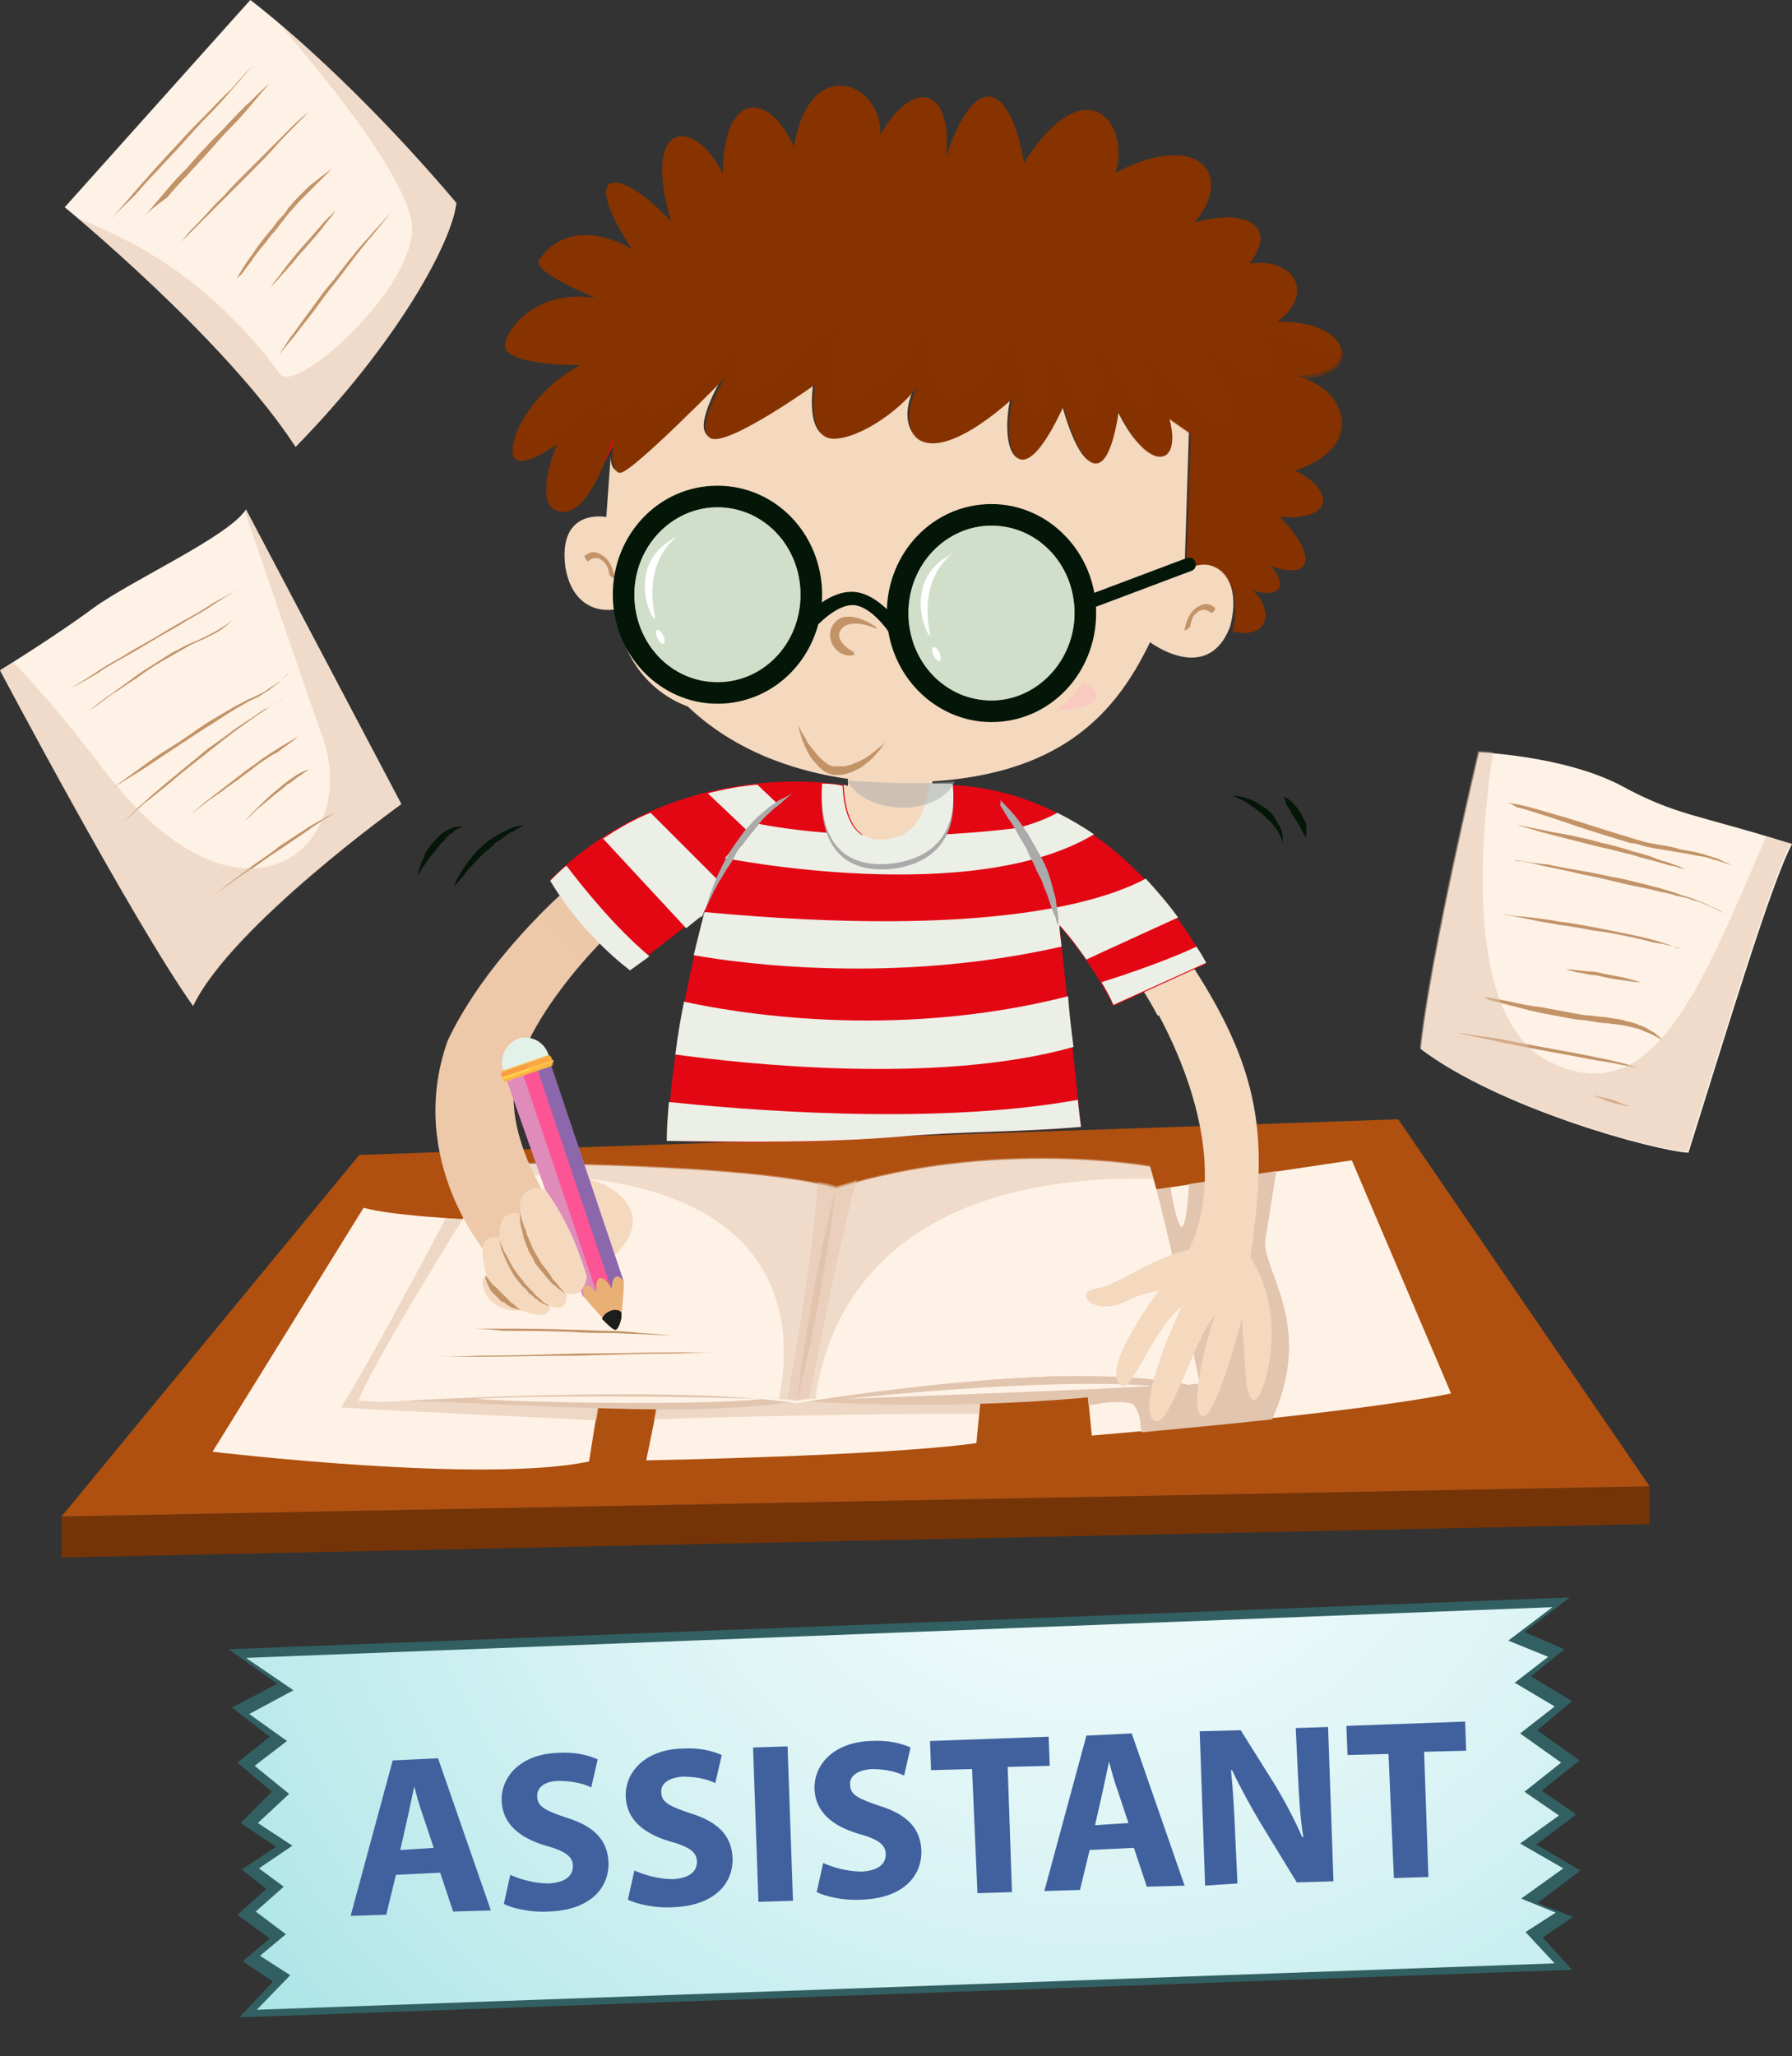 <svg xmlns="http://www.w3.org/2000/svg" viewBox="0 0 166.1 190.5"><rect x="0" y="0" width="166.1" height="190.5" fill="#333333" stroke="none"/><path fill="#753407" d="M5.7 144.3l147.2-3.1v-3.5L5.7 140.5z"/><path fill="#AF5010" d="M33.3 107L5.7 140.5l147.2-2.8-23.3-34z"/><path opacity=".5" fill="#AF5010" d="M104.1 135.2s24-2 33.3-3.9l-9.2-21.6-18.1 2.7c-.4-1.4-.6-2.1-.6-2.2s-14.4-2.6-29.1 2c-.3-.1-.5-.1-.8-.2-.3-.1-.6-.1-.9-.2-9.2-1.9-29.6-1.9-29.6-1.9v.1c-.1.2-.3.5-.7 1.1-.6 1-1.5 2.4-2.6 4.1-3.8-.2-7.4-.5-9.2-1l-14 22.6s25.1 3 34.9.9c.3-1.8.6-3.5.8-5 1.9.1 3.7.1 5.5.1l-1 4.8s22.1-.4 30.6-1.6c.1-1.3.2-2.5.3-3.7 3.8-.1 7.2-.3 10-.6l.4 3.5z"/><path fill="#FEF2E6" d="M99.1 111.4l2.1 21.6s24-2 33.3-3.9l-9.2-21.6-26.2 3.9z"/><path fill="#E2C5AF" d="M117.3 114.7c.3-1.7.7-4.3 1-6.2l-8.1 1.2c-.1 2.2-.4 4.4-.8 3.9-.3-.5-.7-2.2-.9-3.6l-9.4 1.4 1.8 18.8c.8-.1 1.6-.3 2.5-.3.4 0 1.3 0 1.6.2.4.3.7 1.3.7 1.8 0 .3.1.5.1.8 3.1-.3 7.6-.7 12.1-1.2 4.1-8.9-1.1-13.9-.6-16.8z"/><path fill="#FEF2E6" d="M64.3 113.7l-4.4 21.6s22.1-.4 30.6-1.6c1.5-15.1 1.4-21.6 1.4-21.6l-27.6 1.6z"/><path fill="#E2C5AF" d="M90.7 131c1.2-13.2 1.1-18.9 1.1-18.9l-27.6 1.6-3.6 17.8c4.8-.2 23.2-.6 30.1-.5z" opacity=".6"/><path fill="#FEF2E6" d="M33.7 111.9l-14 22.6s25.1 3 34.9.9c2.7-16.6 3.2-22 3.2-22s-19-.1-24.1-1.5z"/><path fill="#E2C5AF" d="M41.3 112.9c-2.3 4.4-8.2 15.3-9.7 17.5 6.2.4 18.4.9 23.7 1.2 2.2-13.5 2.6-18.1 2.6-18.1s-9.3-.2-16.6-.6z" opacity=".6"/><path fill="#E2C5AF" d="M73.9 129.8c19.6 1.1 31.6-.8 36.3-1.5-8.8-1.8-23.7-.3-36.3 1.5zm-38.6-.1c15.2.4 28.5 1.7 38.6.1-10.1-1.5-29.8-.7-38.6-.1z"/><path fill="#FEF2E6" d="M110.2 128.3c.4-.1.7-.1 1-.1-3.1-15.4-4.6-20.1-4.6-20.1s-14.4-2.6-29.1 2c-7.9-2.3-31.4-2.3-31.4-2.3s-11.1 17.5-12.9 22c.7 0 1.3 0 2 .1 8.8-.5 28.6-1.4 38.6.1 12.7-2 27.6-3.5 36.4-1.7z"/><path fill="#E2C5AF" d="M106.9 109.2l-.3-1.2s-14.4-2.6-29.1 2c-7.9-2.3-31.4-2.3-31.4-2.3s-.3.4-.7 1.2c28.5-1 28.1 14.4 26.8 20.7.6.1 1.2.1 1.7.2.5-.1 1.1-.2 1.7-.2.8-6.4 5.4-20.9 31.3-20.4z" opacity=".5"/><path fill="#E2C5AF" d="M77.5 109.9s0 .3-.1.9c-.1.5-.2 1.3-.3 2.3-.1.9-.3 2-.5 3.2l-.6 3.6c-.2 1.2-.5 2.5-.7 3.6-.2 1.2-.5 2.2-.7 3.2-.2.9-.4 1.7-.5 2.2-.1.5-.2.8-.2.8s0-.3.1-.9c.1-.5.2-1.3.3-2.3.1-.9.3-2 .5-3.2l.6-3.6c.2-1.2.5-2.5.7-3.6.2-1.2.5-2.2.7-3.2.2-.9.4-1.7.5-2.2.2-.4.2-.8.2-.8z"/><path fill="#C39368" d="M43.8 123.1h2.9c1.7 0 4 0 6.3.1 1.1 0 2.3.1 3.4.1s2.1.1 2.9.2c1.7.1 2.9.2 2.9.2s-1.1 0-2.9-.1c-.9 0-1.9-.1-2.9-.1-1.1 0-2.2 0-3.4-.1-2.3-.1-4.6-.1-6.3-.1-1.7-.2-2.9-.2-2.9-.2zm-3.3 2.6s1.6 0 4.1-.1c2.5 0 5.7-.1 9-.2 3.3 0 6.6-.1 9-.1h4.1s-1.6 0-4.1.1c-2.5 0-5.7.1-9 .2-3.3 0-6.6.1-9 .1h-4.1z"/><path fill="#E2C5AF" d="M77.5 109.9c-.5-.2-1.1-.3-1.7-.4-.3 5.5-2 15.6-2.8 20.1.3 0 .6.1.9.1.4-.1.7-.1 1.1-.2.9-4.5 2.9-14.8 4.4-20.2-.6.3-1.2.4-1.9.6z" opacity=".5"/><path fill="#FEF2E6" d="M78.5 129.6s18.1-2 28.3-1.2c-3.9.3-28.3 1.2-28.3 1.2zm-7.6 0s-17.7-.5-26.8 0c5.3.4 21.6.6 26.8 0z"/><path fill="#F4D9BF" d="M105.6 91s9.7 14.1 4.6 24.8c-3.7.8-6.5 3.3-8.7 3.6-2.1.3 0 2.9 3.4.9 1.5-.6 2.5-.7 2.5-.7s-5.7 7.5-3.4 8.8c1 .4 3-5.4 5.5-7.3-3.1 6.7-3.6 10.4-2.3 10.6 1.3.2 3.8-8.3 5.4-9.8-1.7 5.1-2.1 9.2-1.1 9.3 1.1.1 3-6.8 3.6-9 .4 4 .2 7.3 1.1 7.5.9.2 3.4-7.6-.3-13.2 1.4-10.1 1.6-16.4-5.5-27.2-2.8 1.1-4.8 1.7-4.8 1.7z"/><path fill="#F4D9BF" d="M112 92.1c-.5-.9-1.1-1.8-1.7-2.7-2.7 1.1-4.8 1.7-4.8 1.7s.8 1.1 1.8 3c1.6-.7 3.2-1.4 4.7-2z"/><path fill="#EDC8A9" d="M55.9 87.1s-6.1 6-7.9 11.8c-1.8 5.8 3.1 12.7 3.1 12.7l-5.8 4.8s-7.8-8.8-3.8-20c3.6-7.6 10.8-13.8 10.8-13.8l3.6 4.5z"/><path opacity=".5" fill="#EDC8A9" d="M54.1 89c1-1.2 1.8-1.9 1.8-1.9l-3.6-4.5s-1 .8-2.4 2.3c1.4 1.3 2.8 2.7 4.2 4.1z"/><path fill="#F4D9BF" d="M58.5 112.2c-.8-2.3-6.1-5-7.1-.7 0 0-.4-.6-.9-1 1.1 1.5 2.7 4.2 3.8 8v-.9c2.2-.2 5.1-3.1 4.2-5.4z"/><path fill="#E08CBB" d="M57.8 118.7l-6.9-20.5-4.1 1.4 7.2 20.5 1.3.4 1.6-.5z"/><path fill="#8C67AC" d="M56.3 120.2l.6-.2.9-1.3-6.9-20.5-1.8.7z"/><path fill="#FC5495" d="M48.34 99.105l1.327-.447 7.187 21.321-1.327.447z"/><path fill="#E8B075" d="M57.1 118.3c-.4.1-.4 1.1-.4 1.1s-.6-1.1-1.1-1c-.5.2-.3 1.4-.3 1.4s-.6-.8-1-.7c-.3.1-.2.7-.2 1 .2.3 1.2 1.4 1.9 2.2.3.3.9.9 1.1.8.2-.1.4-.6.5-1.1.1-1.2.3-3.1.2-3.3 0 0-.4-.6-.7-.4z"/><path fill="#E3F2E9" d="M50.9 98.4c0-.2-.1-.4-.2-.7-.4-1.1-1.6-1.7-2.7-1.4-1.1.4-1.7 1.6-1.4 2.7.1.2.2.5.3.6l4-1.2z"/><path fill="#E3F2E9" d="M46.9 99.7c-.1-.2-.2-.5-.2-.8-.1-.5-.1-1.1.4-1.5.4-.3.9-.5 1.3-.1.2.2.3.5.5.8.1.3.2.5.3.8l1.8-.6c0-.2-.1-.4-.2-.7-.4-1.1-1.6-1.7-2.7-1.4-1.1.4-1.7 1.6-1.4 2.7 0 .4.1.7.2.8z"/><path fill="#FCB445" d="M46.5 99.8c-.1-.3-.1-.5.1-.6l4.1-1.4c.3-.1.4.1.4.4.1.3.1.5-.1.6l-4.1 1.4c-.2.1-.3-.1-.4-.4z"/><path fill="#F99D43" d="M51.2 98.2c-.1-.2-.2-.4-.4-.3l-4.1 1.4c-.3.1-.2.3-.1.5l4.6-1.6z"/><path fill="#FFD747" d="M46.6 100l4.7-1.6v-.2l-4.7 1.6v.2z"/><path opacity=".5" fill="#FCB445" d="M49.2 99.4l1.9-.6c.3-.1.2-.3.1-.6s-.2-.5-.4-.4l-1.9.6.3 1z"/><path fill="#1D1D1B" d="M57.3 121.4c-.4-.1-.7 0-1 .2-.2.1-.4.3-.5.6l.2.2c.3.3.9.9 1.1.8.2-.1.4-.6.5-1.1v-.5c-.1-.1-.2-.2-.3-.2z"/><path fill="#F4D9BF" d="M49 110.3c-1.2.7-.7 2.2-.7 2.2s-2.1-.9-2 2.1c-1.3-.1-2.1.3-1.2 3.6-.9.2-.2 3.5 3.2 3.2 2.2.8 2.6.4 2.7-.4 1.8.7 1.5-1.2 1.5-1.2 1.1.4 1.7-.4 1.9-1.5-1.1-3.8-2.7-6.5-3.8-8-.5-.2-1.1-.4-1.6 0z"/><path d="M48.2 112.3s0 .1.1.4c0 .2.2.6.3 1 .1.2.2.4.2.6.1.2.2.4.3.7.1.2.2.5.3.7.1.2.3.5.4.7.1.2.3.5.4.7.2.2.3.4.5.6.1.2.3.4.4.6.1.2.3.4.4.5.5.6.9 1.1.9 1.1s-.4-.3-1.1-.9c-.2-.1-.3-.3-.5-.5s-.3-.4-.5-.6c-.2-.2-.3-.4-.5-.6-.2-.2-.3-.5-.4-.7-.1-.2-.3-.5-.4-.7-.1-.3-.2-.5-.3-.8-.1-.2-.2-.5-.2-.7-.1-.2-.1-.5-.2-.7-.1-.4-.1-.8-.1-1v-.4zm-2 2.4s.2.5.5 1.2c.2.3.4.7.6 1.1.2.4.5.8.8 1.2.3.4.6.8.9 1.1l.5.5c.1.2.3.3.4.4.3.3.5.5.7.6.2.1.3.2.3.2s-.1 0-.3-.1c-.2-.1-.5-.2-.8-.5-.2-.1-.3-.2-.5-.4-.2-.1-.4-.3-.5-.5-.2-.2-.4-.3-.5-.5-.2-.2-.3-.4-.5-.6-.6-.9-1-1.8-1.3-2.6-.1-.4-.2-.7-.2-.9-.1-.1-.1-.2-.1-.2zm-1.2 3.4s0 .1.1.2.2.2.3.4c.2.2.3.4.5.5l.6.6.3.3.3.3.3.3c.1.1.2.1.3.2.3.3.6.5.6.5s-.3-.1-.7-.2c-.2-.1-.5-.2-.7-.4-.1-.1-.2-.2-.4-.2l-.3-.3-.3-.3-.3-.3c-.2-.2-.3-.5-.4-.7-.1-.2-.1-.4-.2-.5v-.4z" fill="#C39368"/><path fill="#E30613" d="M61.9 105.7c7.2.2 14.5.2 21.6-.4 5.6-.5 11.2-.4 16.7-.9-.5-4.7-1.7-15.9-2-18.6 3.3 3.7 5 7.4 5 7.4l8.6-3.9s-8.3-17-25.4-16.6V72h-7.8v.8S63.1 69.6 51 81.5c3.1 5.2 7.4 8.3 7.4 8.3l7-5.4c0 .1-3.3 11.5-3.5 21.3z"/><g fill="#ECEFE6"><path d="M64.9 85.1c.1-.2.3-.3.4-.5l-.3.2-.1.3zm2.3-5.6s22.9 4.6 34.2-2.2c-1-.7-2.2-1.4-3.4-2-.7.4-1.8.9-3.6 1.4-14.4 1.8-24.2-.4-24.2-.4l1.9-1.8-1.9-1.8c-1.4.1-3 .4-4.6.8l3.7 3.5-2.1 2.5zm-14.7.7c-.5.4-1 .9-1.5 1.4 3.1 5.2 7.4 8.3 7.4 8.3l1.8-1.3c-3.2-2.7-6.1-6.3-7.7-8.4z"/><path d="M66.6 81.6l-6.3-6.3c-1.5.6-2.9 1.4-4.4 2.4l7.7 8.3 1.5-1.2 1.5-3.2zm35.5 9.4c.8 1.3 1.1 2.1 1.1 2.1l8.6-3.9s-.3-.6-.9-1.5c-2.7 1.3-6.9 2.7-8.8 3.3zm4.1-9.6c-3.7 2-14.2 5.6-40.9 3.1 0 0-.4 1.5-1 4 4.5.8 18.7 2.7 34.1-.8-.1-.8-.2-1.5-.2-2 1 1.1 1.8 2.2 2.5 3.2 1.9-.9 5.9-2.7 8.5-3.9-.8-1.1-1.8-2.3-3-3.6zm-22.7 23.9c5.6-.5 11.2-.4 16.7-.9-.1-.7-.2-1.5-.3-2.5-13.9 2.5-32.1.8-37.9.2-.1 1.2-.2 2.4-.2 3.6 7.3.1 14.6.2 21.7-.4zM63.4 92.8c-.3 1.5-.6 3.2-.8 4.9 5.9.8 24.1 2.9 36.9-.7-.2-1.6-.4-3.2-.5-4.7-16.5 4.2-31.5 1.4-35.6.5z"/></g><path fill="#F4D9BF" d="M81.6 77.8c3.6 0 4.5-3 4.7-5.9l-7.7.1v.8s-.1 0-.4-.1c.1 2.3.7 5.1 3.4 5.1z"/><path fill="#A9AAA9" d="M82.7 80.5c4.7-.6 6-3.8 5.6-7.4h-1.9v-.7h-.2c-.2 2.8-1 5.9-4.7 5.9-2.7 0-3.3-2.8-3.4-5-.4-.1-1.1-.2-1.9-.2-.2 2.9.3 8 6.5 7.4z"/><path fill="#ECEFE6" d="M82.7 80c4.7-.6 6-3.8 5.6-7.4h-1.9v-.7h-.2c-.2 2.8-1 5.9-4.7 5.9-2.7 0-3.3-2.8-3.4-5-.4-.1-1.1-.2-1.9-.2-.2 2.9.3 8.1 6.5 7.4z"/><path d="M92.7 74.1s.6.6 1.4 1.5c.4.5.8 1.1 1.2 1.7l1.2 2.1c.4.7.7 1.5.9 2.2.1.4.2.7.3 1.1.1.3.2.7.2 1 .1.6.2 1.1.2 1.5v.6s-.1-.2-.2-.5c0-.2-.1-.4-.2-.6-.1-.2-.2-.5-.3-.8l-.3-.9c-.1-.3-.3-.7-.4-1-.1-.4-.3-.7-.5-1.1-.2-.4-.3-.7-.5-1.1-.2-.4-.4-.7-.5-1.1-.2-.3-.4-.7-.6-1-.4-.7-.7-1.3-1.1-1.8-.3-.5-.6-1-.8-1.3.1-.4 0-.5 0-.5zM65.4 84.5s.1-.9.6-2.1c.2-.6.5-1.3.9-2.1.2-.4.4-.8.6-1.1.2-.4.5-.8.7-1.1.3-.4.5-.7.8-1.1.3-.3.6-.7.9-1l.4-.4c.2-.1.3-.3.5-.4.3-.3.6-.5.9-.7.3-.2.5-.4.8-.5l.6-.3c.3-.2.5-.3.5-.3s-.2.1-.5.4c-.2.1-.3.3-.5.4-.2.2-.4.4-.7.6-.3.2-.5.5-.8.7-.3.3-.5.5-.8.9-.1.2-.3.3-.4.5-.1.2-.3.3-.4.5-.3.3-.5.7-.8 1-.3.3-.5.7-.7 1.1-.2.4-.4.7-.7 1.1-.2.4-.4.7-.6 1-.2.3-.3.6-.5.9-.3.6-.5 1.1-.7 1.4-.1.4-.1.6-.1.6z" fill="#A9AAA9"/><path d="M42.1 82.2s.1-.6.6-1.3c.2-.4.5-.8.8-1.2.3-.4.7-.9 1.1-1.2.4-.4.9-.8 1.3-1 .2-.1.5-.3.7-.4l.6-.3c.4-.2.7-.2 1-.3.2 0 .4-.1.4-.1s-.1.1-.3.2c-.1.1-.2.1-.4.2-.1.1-.3.2-.5.3-.2.1-.4.2-.6.4-.2.1-.4.3-.6.4-.2.1-.4.3-.6.5-.2.2-.4.4-.6.5L43.9 80c-.3.4-.7.7-.9 1.1-.6.6-.9 1.1-.9 1.1zm-3.4-1.1s.1-.4.3-1c.1-.3.3-.6.4-1 .2-.3.4-.7.7-1 .3-.3.5-.6.9-.9.1-.1.3-.2.5-.3.2-.1.3-.2.5-.2.1-.1.3-.1.4-.1h.6s-.1 0-.3.1c-.1 0-.2.1-.3.1-.1.1-.2.1-.3.2-.1.1-.2.2-.4.3-.1.1-.3.2-.4.4-.1.1-.2.3-.4.4-.1.1-.2.3-.4.5-.2.3-.5.6-.7.9-.2.3-.4.6-.6.8-.2.5-.5.8-.5.8zm75.6-7.4s.4 0 1.1.2c.3.1.7.2 1 .4.4.2.7.5 1.1.7.3.3.6.6.8 1 .1.2.2.4.3.5.1.2.1.3.2.5.1.3.1.6.1.8v.3s0-.1-.1-.3c0-.1-.1-.2-.1-.3-.1-.1-.1-.2-.2-.4-.1-.1-.2-.3-.3-.4-.1-.1-.2-.3-.3-.4-.1-.2-.3-.3-.4-.4l-.4-.4c-.6-.5-1.3-1-1.8-1.3-.7-.3-1-.5-1-.5zm4.7.1s.3.1.6.4c.2.1.4.3.5.5.2.2.3.4.5.7.1.3.3.5.4.8.1.3.1.5.1.7 0 .5-.1.7-.1.7s-.1-.3-.3-.6l-.3-.6c-.1-.1-.1-.2-.2-.3-.1-.1-.1-.2-.2-.3-.1-.2-.3-.4-.4-.7-.1-.2-.3-.4-.4-.6-.1-.5-.2-.7-.2-.7z" fill="#031608"/><path fill="#E30613" d="M56 42.9l.5-2.4h.2l.4.1v.1z"/><path fill="#F4D9BF" d="M109.8 52.6l.4-12.6-2-1.4c1.2 4.6-2 5-4.7-.7-1.2 7.4-3.4 5.7-5.1-.5-4.2 9.2-5.8 3.9-4.7-.7-8.8 7.8-11.1 2.9-8.7-1.3-1.8 2.6-6.2 5.4-8.3 5-2.1-.4-1.3-5-1.3-5s-8.1 5.8-9.7 5c-1.6-.8 1.4-5.7 1.4-5.7s-8.6 8.9-9.8 8.9c-.5 0-.7-.6-.7-1.3l-.4 5.6s-4.5-.9-3.8 4.6c.5 3.2 2.7 4.7 5.7 3.7 0 0 3 14.4 22.5 16.2 16.9.9 22.6-5.9 26-12.9 0 0 5.3 4 7.4-1.4 1.3-4.7-1.6-7.1-4.2-5.5z"/><path fill="#873300" d="M120 34.8c6.4.1 5.6-5.1-1.6-5 3.4-2.5 1.8-5.9-2.6-5.4 2.6-3.2.1-5.2-5.1-3.8 3.7-4.2.6-8.7-7.3-4.6 1.4-4.5-2.7-10-8.5-.9-1-6.5-4.2-9.5-7.2-.6.6-6.5-3.1-7.3-6.1-2 .2-4.9-6.6-7.6-8 1.1-2.4-5.3-6.6-5.1-6.6 2.5-2.6-5.3-7.6-5.1-4.8 4.4-4.9-5.2-8.7-5.1-3.6 2.6 0 0-5.4-3.5-8.6.9-1 1.1 5.2 3.6 5.2 3.6-5.3-.8-8.1 2.6-8.4 4.3-.3 1.8 6 2 7 1.9-5.1 2.8-6.8 7.5-6.1 8.6.8 1.1 4-1.3 4-1.3s-2.5 5.9.3 6.3c2.5.4 4.4-5.4 4.8-6.8.1-.2.1-.3.1-.3l-.1 2.2c.1.7.3 1.3.7 1.3 1.1 0 9.8-8.9 9.8-8.9s-3 4.8-1.4 5.7c1.6.8 9.7-5 9.7-5s-.8 4.5 1.3 5c2.1.4 6.4-2.3 8.3-5-2.4 4.2-.2 9.2 8.7 1.3-1.1 4.5.5 9.8 4.7.7 1.7 6.2 4 7.8 5.1.5 2.7 5.7 5.9 5.3 4.7.7l2 1.4-.4 12.6c2.6-1.6 5.4.8 4.3 5.7 3.3.8 3.8-2 1.8-3.8 3.3.9 2.9-1.1 1.6-2.3 4.5 1.6 4-1.5.9-4.5 5.6.3 4.7-2.8 1.4-4.3 6.2-2 5.4-7.5 0-8.8z"/><path fill="#C39368" d="M112.6 56.3c-.6-.5-1.1-.4-1.7 0-.7.5-.9 1.2-1.1 2-.1.3.4-.1.5-.2.1-.5.2-1 .6-1.3.4-.4.9-.4 1.4 0 0 .1.5-.4.3-.5zm-58.4-4.8c.6-.5 1.1-.4 1.7 0 .7.5.9 1.2 1.1 2 .1.3-.4-.1-.5-.2-.1-.5-.2-1-.6-1.3-.4-.4-.9-.4-1.4 0 0 .1-.4-.4-.3-.5z"/><ellipse transform="rotate(-1.057 90.742 60.795) scale(1)" fill="#673121" cx="90.8" cy="60.8" rx="1.2" ry="2.6"/><ellipse transform="rotate(-5.456 91.26 59.678) scale(1)" fill="#FFF" cx="91.3" cy="59.7" rx=".4" ry=".8"/><path fill="#673121" d="M65.5 59c0 1.4.6 2.6 1.2 2.5.6 0 1.2-1.2 1.1-2.6 0-1.4-.6-2.6-1.2-2.5-.6 0-1.1 1.2-1.1 2.6z"/><ellipse transform="matrix(.995 -.097 .097 .995 -5.276 6.76)" fill="#FFF" cx="67.2" cy="57.9" rx=".4" ry=".8"/><ellipse transform="rotate(-87.215 97.954 64.318) scale(1)" fill="#F9CBC0" cx="98" cy="64.3" rx="1.5" ry="3.7"/><ellipse transform="rotate(-87.206 63.093 62.55) scale(1)" fill="#F9CBC0" cx="63.1" cy="62.6" rx="1" ry="2.5"/><path fill="#873300" d="M63.3 52.8s-.1 0 0 0c-.3-.1-.4-.2-.3-.4 0-.1.5-1.9 1.9-2 1.4-.1 2.3 1.2 2.3 1.3.1.2.1.4-.1.5-.2.1-.4.1-.5-.1 0 0-.7-1.1-1.7-1-.9.1-1.3 1.5-1.3 1.5 0 .1-.2.2-.3.2zm28.7.9c-.1 0-.2-.1-.3-.2-.3-.5-.8-1.2-1.3-1.2s-1 .8-1.1 1.2c-.1.2-.3.2-.4.2-.2-.1-.2-.3-.2-.4.1-.2.7-1.6 1.8-1.6 1 0 1.8 1.4 1.8 1.6.1.2 0 .4-.1.4H92z"/><path fill="#C39368" d="M74 67.2l.2.4c.1.3.4.6.6 1.1.1.2.3.4.5.7.2.2.4.5.6.7.2.2.4.4.7.6.2.2.5.3.8.3h.9c.3-.1.6-.1.9-.3.6-.2 1.1-.5 1.5-.8.4-.3.7-.6 1-.8l.3-.3s-.3.6-1.1 1.4c-.2.2-.4.4-.7.6-.2.2-.5.4-.8.5-.3.2-.6.3-1 .4-.3.1-.8.1-1.1.1-.4-.1-.8-.2-1.1-.5-.3-.2-.5-.5-.8-.8-.4-.5-.7-1.1-.9-1.6-.4-1-.5-1.7-.5-1.7zm3.1-9.1c.8-1.7 3-.8 4.1 0 .1.1 0 .2-.1.1-.9-.4-2.6-.8-3.2.2-.5.8.6 1.7 1.2 2 .1.1.1.3 0 .3-1.5.3-2.6-1.4-2-2.6z"/><path fill="#F4D9BF" d="M111.2 52.8c-.1-.3-.5-.5-.8-.4l-8.6 3.2c-.9-4.7-4.8-8.2-9.6-8.2-5.2 0-9.4 4.2-9.7 9.6-.7-.6-1.6-1.3-2.5-1.4-1.3-.3-2.5.3-3.4.9v-.6c0-5.6-4.4-10.1-9.7-10.1-5.4 0-9.7 4.5-9.7 10.1S61.6 66 66.9 66c4.5 0 8.3-3.2 9.4-7.5 0 0 .1 0 .1-.1.5-.5 2.1-1.9 3.4-1.6 1.2.2 2.3 1.5 2.9 2.4.8 4.8 4.8 8.4 9.6 8.4 5.4 0 9.7-4.5 9.7-10.1V57l8.9-3.3c.2-.2.4-.6.3-.9z"/><path fill="#873300" d="M116.8 30.3s2.3 3.8.7 4.5c-1.7.7-5.9-2.8-5.9-2.8s4.3 6.8 2.3 7.4c-2 .7-8.1-6.8-8.1-6.8s2.1 5 .2 5.1c-1 .1-4.3-5.9-4.3-5.9s.8 6.8-.7 6.6c-1.5-.2-3.5-6.4-3.5-6.4s-.2 6.6-1.5 6.4c-1.3-.2-1.7-7.8-1.7-7.8s-3.8 6.8-6.4 6.3c-2.6-.5-1.3-6.9-1.3-6.9s-5.3 7.3-8.3 7.3c-3 0-.3-7.8-.3-7.8s-6.8 6.9-8.9 6.8c-2.1-.2 0-5.3 0-5.3-5.6 6.3-11.4 10.2-9.1 4.3-1.5 2.8-6.6 6.1-3.1.7-6.5 6.1-8.4 5.2-8.7 3.2-.7 1.5-.9 2.7-.6 3.2.8 1.1 4-1.3 4-1.3s-2.5 5.9.3 6.3c2.5.4 4.4-5.4 4.8-6.8.1-.2.1-.3.1-.3l-.1 2.2c.1.7.3 1.3.7 1.3 1.1 0 9.8-8.9 9.8-8.9s-3 4.8-1.4 5.7c1.6.8 9.7-5 9.7-5s-.8 4.5 1.3 5c2.1.4 6.4-2.3 8.3-5-2.4 4.2-.2 9.2 8.7 1.3-1.1 4.5.5 9.8 4.7.7 1.7 6.2 4 7.8 5.1.5 2.7 5.7 5.9 5.3 4.7.7l2 1.4-.4 12.6c2.6-1.6 5.4.8 4.3 5.7 3.3.8 3.8-2 1.8-3.8 3.3.9 2.9-1.1 1.6-2.3 4.5 1.6 4-1.5.9-4.5 5.6.3 4.7-2.8 1.4-4.3 6.4-1.8 5.6-7.2.2-8.5 3.3 0 4.7-1.3 4.3-2.7-3.7.1-7.6-2.1-7.6-2.1z" opacity=".5"/><path fill="#031608" d="M66.5 45c-5.4 0-9.7 4.5-9.7 10.1s4.4 10.1 9.7 10.1c5.4 0 9.7-4.5 9.7-10.1S71.9 45 66.5 45zm0 18.2c-4.3 0-7.7-3.6-7.7-8.1s3.5-8.1 7.7-8.1c4.3 0 7.7 3.6 7.7 8.1s-3.4 8.1-7.7 8.1z"/><ellipse opacity=".5" fill="#AEE7D7" cx="66.5" cy="55.1" rx="7.7" ry="8.1"/><path fill="#031608" d="M91.9 46.7c-5.4 0-9.7 4.5-9.7 10.1s4.4 10.1 9.7 10.1c5.4 0 9.7-4.5 9.7-10.1s-4.4-10.1-9.7-10.1zm0 18.2c-4.3 0-7.7-3.6-7.7-8.1s3.5-8.1 7.7-8.1c4.3 0 7.7 3.6 7.7 8.1 0 4.4-3.5 8.1-7.7 8.1z"/><ellipse opacity=".5" fill="#AEE7D7" cx="91.9" cy="56.8" rx="7.7" ry="8.1"/><path fill="#031608" d="M100.9 56.4c-.3 0-.5-.2-.6-.4-.1-.3 0-.7.4-.8l9.3-3.5c.3-.1.7 0 .8.4.1.3 0 .7-.4.8l-9.3 3.5h-.2zm-17.7 2.8c-.2 0-.5-.1-.6-.3-.4-.7-1.8-2.5-3.2-2.8-1.3-.3-2.9 1.1-3.4 1.6-.3.3-.7.3-1 .1-.3-.2-.3-.7-.1-.9.1-.1 2.3-2.5 4.7-2 2.3.5 4.1 3.3 4.2 3.5.2.3.1.7-.3.9-.1-.1-.2-.1-.3-.1z"/><g fill="#FFF"><path d="M62.8 49.7s-3.2 2-2.1 7.4c.2 1.4-3.3-4.8 2.1-7.4z"/><ellipse transform="rotate(-25.704 61.22 58.987)" cx="61.2" cy="59" rx=".3" ry=".7"/></g><g fill="#FFF"><path d="M88.3 51.3s-3.2 2-2.1 7.4c.3 1.4-3.2-4.8 2.1-7.4z"/><ellipse transform="rotate(-25.723 86.775 60.585)" cx="86.8" cy="60.6" rx=".3" ry=".7"/></g><path opacity=".5" fill="#A9AAA9" d="M78.5 72.3s5.6.5 10 .1c-1.4 3.2-8.1 3.3-10-.1z"/><path opacity=".4" fill="#30A3A9" d="M143 179.5l2.8-1.9-3.3-1.3 4-3-4.1-2.4 3.7-2.8-3.2-2.2 3.5-2.8-3.9-2.8 3.2-2.7-3.8-2.3 3.1-2.5-3.7-1.6 4.2-3.2-124.3 4.8 4.5 3.2-4.2 2.2 3.5 2.7-3 2.4 3.2 2.7-2.9 2.9 3.3 2.2-3.2 2.1 2.3 1.8-2.7 2.4 3 2.2-2.5 2.1 2.8 1.9-3.1 3.3 123.5-4.4z"/><radialGradient id="a" cx="-566.289" cy="34.516" r="68.993" gradientTransform="matrix(.044 1.227 -1.479 .053 178.034 829.514)" gradientUnits="userSpaceOnUse"><stop offset="0" stop-color="#f1fbfb"/><stop offset=".202" stop-color="#ebf9f9"/><stop offset=".478" stop-color="#d9f3f4"/><stop offset=".796" stop-color="#bceaec"/><stop offset="1" stop-color="#a6e3e6"/></radialGradient><path fill="url(#a)" d="M141.4 179l2.8-1.8-3.2-1.3 3.9-2.8-4-2.3 3.6-2.6-3.2-2.2 3.4-2.7-3.8-2.7 3.2-2.5-3.7-2.2 3.1-2.4-3.7-1.5 4.1-3.1-121.1 4.7 4.4 3-4.1 2.2 3.5 2.5-3 2.3 3.2 2.6-2.9 2.7 3.2 2.1-3.1 2.1 2.3 1.7-2.6 2.3 2.8 2.1-2.4 2 2.8 1.8-3.1 3.2 120.3-4.3z"/><path d="M36.7 173.7l-.9 3.7-3.3.1 3.9-14.4 4.2-.2 4.9 14.1-3.5.1-1.2-3.6-4.1.2zm3.5-2.5l-1-3c-.3-.8-.6-1.9-.8-2.7-.2.9-.4 1.9-.6 2.8l-.7 3.1 3.1-.2zm7.1 2.5c.9.4 2.2.8 3.6.8 1.5-.1 2.2-.7 2.2-1.6 0-.9-.7-1.4-2.5-1.9-2.4-.7-4-2-4.1-4.1-.1-2.4 1.9-4.4 5.2-4.5 1.6-.1 2.8.2 3.7.6l-.6 2.6c-.6-.3-1.6-.6-3-.6s-2.1.7-2 1.5c0 .9.9 1.3 2.7 1.9 2.6.8 3.8 2.1 3.9 4.1.1 2.4-1.7 4.5-5.6 4.6-1.6.1-3.3-.3-4.1-.7l.6-2.7zm11.5-.4c.9.4 2.2.8 3.6.8 1.5-.1 2.2-.7 2.2-1.6 0-.9-.7-1.4-2.5-1.9-2.4-.7-4-2-4.1-4.1-.1-2.4 1.9-4.4 5.2-4.5 1.6-.1 2.8.2 3.7.6l-.6 2.6c-.6-.3-1.6-.6-3-.6-1.4.1-2.1.7-2 1.5 0 .9.9 1.3 2.7 1.9 2.6.8 3.8 2.1 3.9 4.1.1 2.4-1.7 4.5-5.6 4.6-1.6.1-3.3-.3-4.1-.7l.6-2.7zM73 161.8l.5 14.3-3.2.1-.5-14.3 3.2-.1zm3.3 10.8c.9.4 2.2.8 3.6.8 1.5-.1 2.2-.7 2.2-1.6 0-.9-.7-1.4-2.5-1.9-2.4-.7-4-2-4.1-4.1-.1-2.4 1.9-4.4 5.2-4.5 1.6-.1 2.8.2 3.7.6l-.6 2.6c-.6-.3-1.6-.6-3-.6-1.4.1-2.1.7-2 1.5 0 .9.9 1.3 2.7 1.9 2.6.8 3.8 2.1 3.9 4.1.1 2.4-1.7 4.5-5.6 4.6-1.6.1-3.3-.3-4.1-.7l.6-2.7zm13.8-8.7l-3.8.1-.1-2.7 11-.4.1 2.7-3.9.1.4 11.6-3.2.1-.5-11.5zm10.9 7.5l-.9 3.7-3.3.1 3.9-14.4 4.2-.2 4.9 14.1-3.5.1-1.2-3.6-4.1.2zm3.6-2.5l-1-3c-.3-.8-.6-1.9-.8-2.7-.2.9-.4 1.9-.6 2.8l-.7 3.1 3.1-.2zm7.1 5.8l-.5-14.3 3.8-.1 3.2 5.1c.9 1.5 1.8 3.2 2.5 4.8h.1c-.3-1.9-.4-3.8-.5-5.9l-.2-4.2 3-.1.5 14.3-3.4.1-3.3-5.4c-.9-1.5-1.9-3.3-2.7-5h-.1c.2 1.9.3 3.9.4 6.2l.2 4.3-3 .2zm17-12.2l-3.8.1-.1-2.7 11-.4.1 2.7-3.9.1.4 11.6-3.2.1-.5-11.5z" fill="#40619E"/><path fill="#FEF2E6" d="M137.1 69.7s-4.5 18.9-5.4 27.5c7.3 5.5 21.6 9.4 24.8 9.6 3.5-11.1 7.6-24.8 9.6-28.6-8.9-2.8-10.7-2.6-16-5.5-5.3-2.7-13-3-13-3z"/><path d="M139.6 74.3s.3.1.9.2c.6.1 1.4.3 2.4.6s2.1.6 3.4 1c1.2.4 2.5.8 3.8 1.2l1 .3c.3.1.6.2 1 .3.6.2 1.3.3 1.9.4.6.1 1.2.2 1.8.4.6.1 1.1.2 1.6.3.2.1.5.1.7.2.2.1.4.1.6.2.4.1.7.2 1 .4.5.2.9.4.9.4l-.9-.3c-.3-.1-.6-.2-1-.3-.2-.1-.4-.1-.6-.2-.2 0-.5-.1-.7-.1-.5-.1-1-.2-1.6-.3l-1.8-.3c-.6-.1-1.3-.2-1.9-.4-.3-.1-.7-.2-1-.2l-1-.3c-1.3-.4-2.6-.8-3.8-1.2-1.2-.4-2.3-.8-3.3-1.1-1-.3-1.8-.6-2.4-.7-.6-.4-1-.5-1-.5zm.9 2.1l2.5.5c.8.2 1.6.3 2.6.5.9.2 1.9.4 2.9.7 1 .2 2 .5 2.9.8.9.2 1.8.5 2.5.8.4.1.7.2 1 .3.3.1.5.2.8.3l.6.3s-.2-.1-.7-.2c-.2-.1-.5-.2-.8-.2-.3-.1-.6-.2-1-.3-.7-.2-1.6-.4-2.5-.7-.9-.2-1.9-.5-2.9-.7-2-.5-4-1-5.5-1.4-1.4-.4-2.4-.7-2.4-.7zm-.2 3.3s.3 0 .9.1c.5.1 1.3.2 2.3.3.9.2 2 .4 3.2.6 1.2.2 2.4.5 3.6.7 1.2.3 2.5.6 3.6.9.6.2 1.1.3 1.6.5s1 .3 1.5.5c.4.2.9.3 1.2.5.3.2.7.3.9.4.5.3.7.4.7.4s-.3-.1-.8-.4c-.2-.1-.6-.2-.9-.4-.4-.2-.8-.3-1.2-.4-.4-.2-.9-.3-1.5-.4-.5-.2-1.1-.3-1.6-.4-1.1-.3-2.4-.5-3.6-.8-1.2-.3-2.5-.6-3.6-.8-1.2-.3-2.2-.5-3.2-.7-.5-.1-.9-.2-1.3-.3-.4-.1-.7-.1-1-.2-.5 0-.8-.1-.8-.1zm-1 5s.3 0 .7.1c.5.1 1.1.1 1.9.2.8.1 1.7.2 2.7.4 1 .1 2 .3 3.1.5 1 .2 2.1.4 3 .6 1 .2 1.9.4 2.6.6.4.1.7.2 1 .3.3.1.6.2.8.3.4.2.7.2.7.2s-.3-.1-.7-.2c-.2-.1-.5-.1-.8-.2-.3-.1-.7-.1-1.1-.2L152 87c-.4-.1-.9-.2-1.4-.3-1-.2-2-.4-3-.5-1-.2-2.1-.4-3-.5-1-.2-1.9-.3-2.7-.5-1.6-.3-2.6-.5-2.6-.5zm5.8 5.1s.5 0 1.1.1c.3 0 .7.1 1.1.1.4 0 .9.1 1.3.2.9.2 1.8.3 2.4.5.7.2 1.1.3 1.1.3s-.5 0-1.1-.1c-.7-.1-1.6-.2-2.4-.4-.4-.1-.9-.2-1.3-.2-.4-.1-.8-.2-1.1-.2-.7-.2-1.1-.3-1.1-.3zm-7.8 2.5s1.1.2 2.7.5c.8.2 1.8.4 2.8.5.5.1 1 .2 1.6.3.5.1 1.1.2 1.6.3.5.1 1.1.2 1.6.2.5.1 1.1.1 1.6.2s1 .1 1.5.3c.5.1.9.2 1.3.4.4.1.7.3 1 .5.3.1.5.3.7.5.2.1.3.3.4.4.1.1.2.1.2.1s-.1 0-.2-.1-.3-.2-.5-.3c-.2-.1-.5-.3-.8-.4-.3-.1-.7-.3-1-.4-.4-.1-.8-.2-1.3-.3-.5-.1-1-.1-1.5-.2-.5 0-1-.1-1.6-.2-.5-.1-1.1-.1-1.6-.2-.6-.1-1.1-.2-1.6-.3-.5-.1-1.1-.2-1.6-.3-1-.2-1.9-.5-2.8-.7-.8-.2-1.5-.4-1.9-.5-.3-.3-.6-.3-.6-.3zm-2.1 3.4s.3 0 .8.1 1.2.2 2 .3c.8.1 1.8.3 2.8.5 1 .2 2.1.4 3.2.6 1.1.2 2.2.4 3.2.6 1 .2 2 .4 2.8.6.4.1.8.2 1.1.3.3.1.6.2.8.3.5.1.7.2.7.2s-.3-.1-.7-.2c-.2-.1-.5-.1-.8-.2-.3-.1-.7-.1-1.1-.2-.8-.2-1.8-.3-2.8-.5-1-.2-2.1-.4-3.2-.6-1.1-.2-2.2-.4-3.2-.6-1-.2-2-.4-2.8-.6-1.7-.3-2.8-.6-2.8-.6zm12.5 5.8s.2 0 .5.1.7.1 1.2.3c.4.1.8.3 1.1.4.3.1.5.2.5.2s-.2 0-.5-.1-.7-.1-1.2-.3c-.4-.1-.8-.3-1.1-.4-.3-.1-.5-.2-.5-.2z" fill="#C39368"/><path fill="#E2C5AF" d="M163.7 77.5c-6.2 14.4-10.5 25.5-20 20.9-8.5-4.1-6.2-22.9-5.3-28.7-.8-.1-1.4-.1-1.4-.1s-4.5 18.9-5.4 27.5c7.3 5.5 21.6 9.4 24.8 9.6 3.5-11.1 7.6-24.8 9.6-28.6-.8-.1-1.5-.4-2.3-.6z" opacity=".5"/><path fill="#FEF2E6" d="M6 19.2s14.9 12.2 21.4 22.2c9.5-9.7 14.5-19 14.9-22.6C31.7 6.3 23.2 0 23.2 0L6 19.2z"/><path d="M25.7 33.1s.2-.2.4-.6c.3-.4.6-1 1.1-1.6.5-.7 1-1.4 1.6-2.2.6-.8 1.2-1.7 1.9-2.5s1.3-1.7 2-2.5c.6-.8 1.3-1.5 1.8-2.1 1.1-1.2 1.8-2 1.8-2s-.7.9-1.7 2.1c-.5.6-1.1 1.3-1.7 2.1-.6.8-1.3 1.7-1.9 2.5-.7.8-1.3 1.7-1.9 2.5-.6.8-1.2 1.5-1.7 2.2-1.1 1.3-1.7 2.1-1.7 2.1zm-.6-6.5s.3-.5.9-1.2c.5-.7 1.2-1.6 2-2.5.8-.9 1.5-1.7 2.1-2.4l1-1s-.3.5-.9 1.2c-.5.7-1.3 1.6-2 2.4-.4.4-.8.9-1.1 1.3-.4.4-.7.8-1 1.1-.6.7-1 1.1-1 1.1zm-3.2-.7s.4-.8 1.1-1.8c.4-.5.8-1.2 1.3-1.8.2-.3.5-.6.8-1 .3-.3.5-.7.8-1 .3-.3.6-.6.8-1 .3-.3.5-.6.8-.9l.8-.8c.3-.3.5-.5.8-.7 1-.8 1.7-1.3 1.7-1.3l-1.5 1.5-.7.7-.8.8c-.3.3-.5.6-.8.9-.3.3-.5.6-.8 1-.3.3-.5.7-.8 1-.3.3-.5.6-.8 1-.5.6-1 1.2-1.3 1.7-.4.5-.7.9-.9 1.2-.4.3-.5.5-.5.5zm-5.2-3.4s.2-.2.5-.6c.3-.4.8-.9 1.4-1.5.6-.6 1.2-1.4 2-2.1.7-.8 1.5-1.6 2.3-2.4l4.4-4.4c.3-.3.6-.5.9-.8.3-.2.5-.4.7-.6.4-.3.6-.5.6-.5s-.2.2-.6.5l-.6.6-.8.8c-.6.6-1.3 1.3-2 2.1S24 15.2 23.2 16l-4.4 4.4-2.1 2.1zm-3.2-2.6s.7-.8 1.7-2c.5-.6 1.1-1.3 1.8-2s1.3-1.5 2.1-2.3c.7-.8 1.5-1.5 2.1-2.2.7-.7 1.3-1.4 1.9-1.9C24.2 8.4 25 7.7 25 7.7s-.7.8-1.7 2c-.5.6-1.1 1.3-1.8 2s-1.4 1.5-2.1 2.3c-.7.8-1.4 1.5-2.1 2.3-.7.7-1.3 1.4-1.8 2-1.3.9-2 1.6-2 1.6zm-3.3.5s.8-.9 2-2.3 2.8-3.2 4.5-5c.8-.9 1.7-1.8 2.5-2.6s1.5-1.6 2.2-2.2C22.6 6.9 23.5 6 23.5 6s-.8.9-2 2.3c-.6.7-1.3 1.5-2.1 2.3-.8.8-1.6 1.7-2.4 2.6-.8.9-1.7 1.8-2.4 2.6-.8.8-1.5 1.6-2.1 2.3-1.5 1.4-2.3 2.3-2.3 2.3z" fill="#C39368"/><path fill="#E2C5AF" d="M25.8 2.1c5 5.8 12.6 15.3 12.4 19.3-.3 5.8-10.7 15-12.2 13.3C19 25.2 11.5 22 7.2 20.2c3.7 3.1 14.8 12.9 20.2 21.2 9.5-9.7 14.5-19 14.9-22.6-7.1-8.4-13.3-14-16.5-16.7z" opacity=".5"/><path fill="#FEF2E6" d="M22.8 47.2l14.4 27.3S21.4 85.8 17.9 93.2C12.3 85.3 0 62.1 0 62.1s5.2-3.2 8.7-5.8c3.6-2.6 12.5-6.6 14.1-9.1z"/><path d="M6.5 63.8s1-.6 2.4-1.5c.7-.5 1.6-1 2.5-1.5.9-.6 1.9-1.1 2.9-1.7 1-.6 2-1.2 2.9-1.7.9-.5 1.8-1 2.5-1.5 1.5-.8 2.5-1.4 2.5-1.4s-1 .6-2.4 1.5c-.7.5-1.6 1-2.5 1.5-.9.6-1.9 1.1-2.9 1.7-1 .6-2 1.2-2.9 1.7-.9.5-1.8 1-2.5 1.5-1.5.9-2.5 1.4-2.5 1.4zm1.7 2.1s.8-.7 2.1-1.6c.7-.5 1.4-1 2.2-1.6.8-.6 1.7-1.1 2.6-1.7.5-.3.9-.6 1.4-.8.5-.3.9-.5 1.4-.7.5-.2.9-.4 1.3-.6.4-.2.8-.4 1.1-.6.7-.4 1.2-.8 1.5-1.2l.4-.4c.1-.1.2-.1.2-.1s-.1 0-.2.1l-.4.4c-.3.4-.8.9-1.4 1.3-.3.2-.7.4-1.1.6-.4.2-.9.4-1.3.6-.5.2-.9.5-1.3.7-.5.3-.9.5-1.4.8-.9.5-1.8 1.1-2.6 1.7-.8.5-1.6 1.1-2.3 1.5-1.3 1-2.2 1.6-2.2 1.6zm2.1 7.2s1-.7 2.5-1.8c.7-.5 1.6-1.2 2.6-1.8 1-.6 2-1.3 3-2s2.1-1.3 3.1-1.9c.5-.3 1-.5 1.5-.8.5-.2.9-.4 1.3-.6.4-.2.7-.5 1.1-.7.3-.2.6-.4.8-.6.4-.3.6-.6.6-.6l-.6.6c-.2.2-.4.4-.7.6-.3.2-.6.5-1 .7-.4.3-.8.5-1.3.7-.5.3-.9.5-1.4.8-1 .6-2 1.3-3 1.9-2 1.3-4.1 2.7-5.6 3.7-1.8 1.1-2.9 1.8-2.9 1.8zm1 3.2l.6-.6c.4-.4.9-.9 1.6-1.5 1.3-1.2 3.2-2.7 5-4.2.9-.8 1.9-1.4 2.8-2.1.9-.7 1.8-1.2 2.5-1.7.4-.3.7-.5 1-.6.3-.2.6-.3.8-.5.5-.3.7-.4.7-.4s-.3.2-.7.4c-.4.3-1.1.7-1.8 1.2s-1.6 1.1-2.5 1.8c-.9.7-1.8 1.4-2.8 2.2-.9.7-1.9 1.5-2.7 2.2-.9.7-1.7 1.4-2.4 1.9-1.2 1.1-2.1 1.9-2.1 1.9zm6.1-.6s.6-.5 1.5-1.3c.9-.7 2.2-1.7 3.5-2.7.6-.5 1.3-.9 1.9-1.4.6-.4 1.2-.8 1.7-1.1 1-.6 1.7-1 1.7-1s-.6.5-1.6 1.2c-.2.2-.5.4-.8.5l-.9.6c-.6.4-1.2.9-1.9 1.4-.6.5-1.3.9-1.9 1.4-.6.4-1.2.8-1.7 1.2-.9.7-1.5 1.2-1.5 1.2zm5.3.4s.3-.4.8-.9 1.2-1.2 1.9-1.8c.4-.3.7-.6 1.1-.9.4-.3.7-.5 1-.7.3-.2.6-.3.8-.4.2-.1.3-.1.3-.1s-.4.3-1 .7c-.3.2-.6.5-1 .7-.3.3-.7.6-1.1.9-.7.6-1.5 1.2-2 1.7l-.8.8zM20 82.8s.7-.6 1.8-1.4c.5-.4 1.2-.9 1.9-1.4.7-.5 1.5-1 2.2-1.6.8-.5 1.5-1 2.3-1.5.7-.5 1.4-.8 2-1.2.6-.3 1.1-.5 1.5-.7.4-.1.6-.2.6-.2s-.2.1-.6.2l-.6.3c-.2.1-.5.3-.8.5-.6.3-1.3.8-2 1.3s-1.5 1-2.2 1.5c-.8.5-1.5 1-2.2 1.5-.7.5-1.4.9-1.9 1.3-1.3.9-2 1.4-2 1.4z" fill="#C39368"/><path fill="#E2C5AF" d="M22.8 47.2c0 .1-.1.1-.1.2 1.3 3.7 4.2 12.4 7.2 20.9 3.6 10.4-7.6 19.7-20.3 3-3.8-5-6.5-8-8.3-9.9-.9.4-1.3.7-1.3.7s12.3 23.3 17.9 31.1c3.6-7.4 19.3-18.7 19.3-18.7L22.8 47.2z" opacity=".5"/></svg>